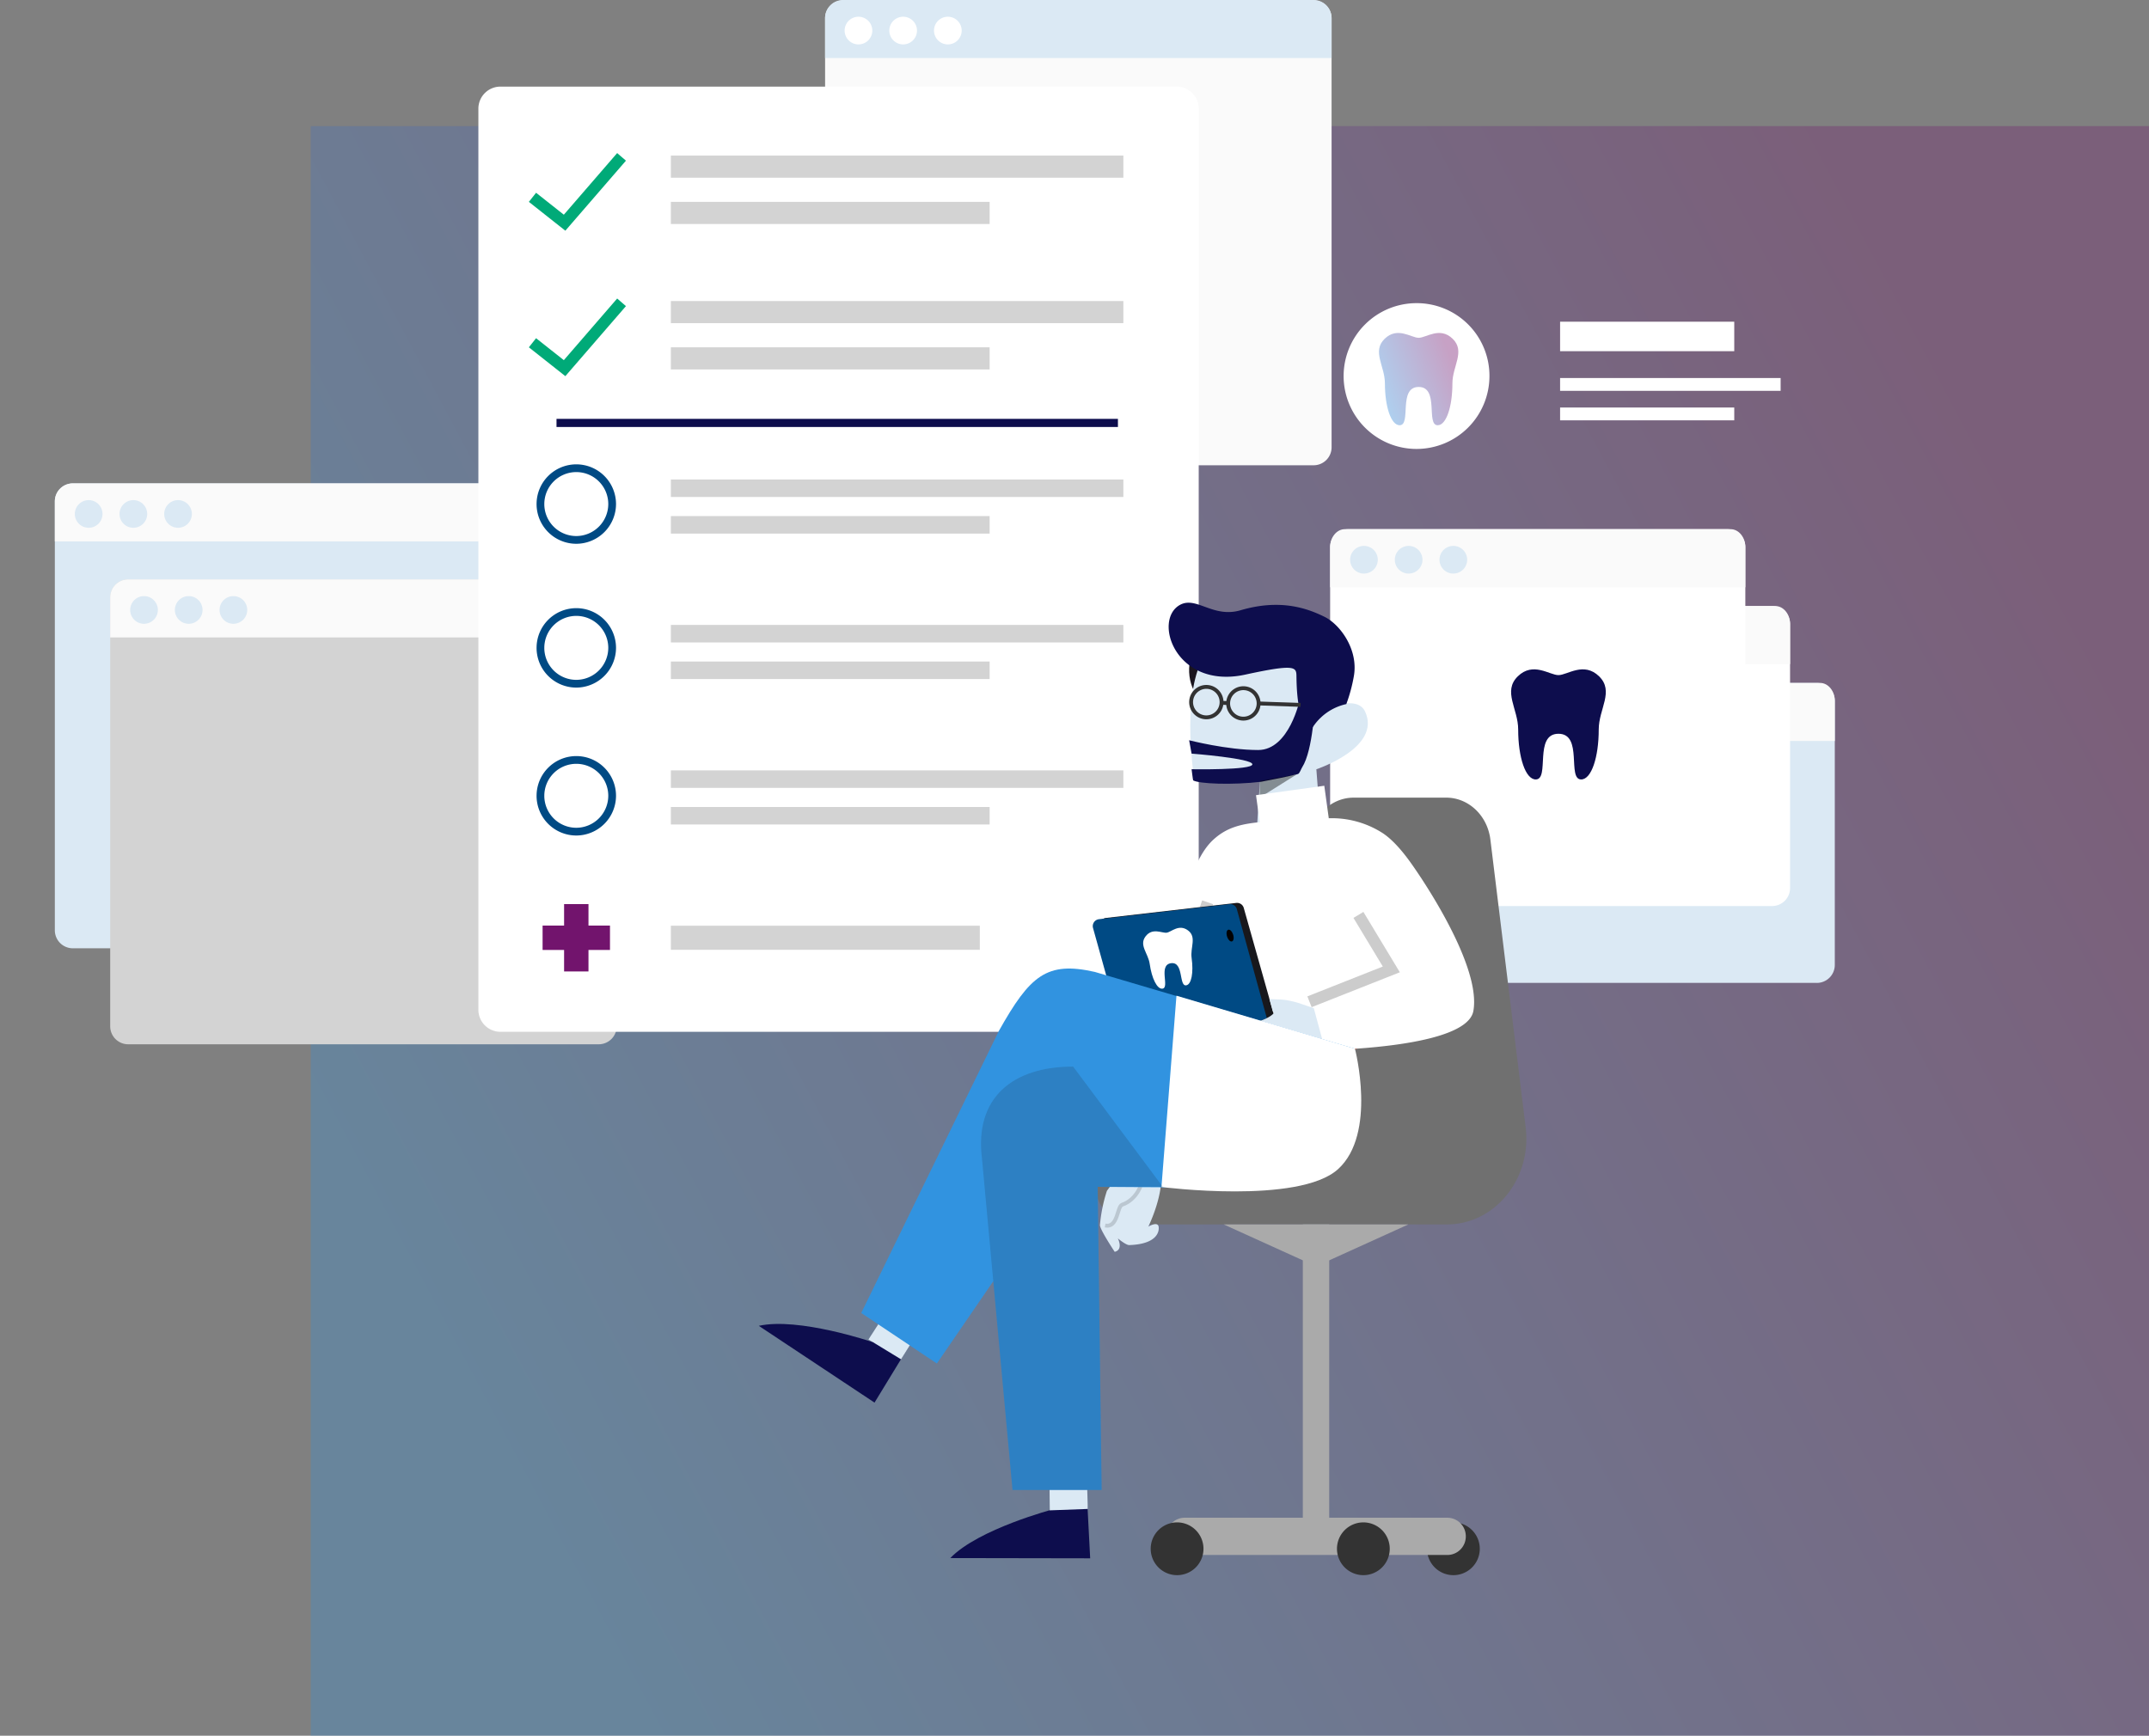 <svg xmlns="http://www.w3.org/2000/svg" xmlns:xlink="http://www.w3.org/1999/xlink" width="555.292" height="448.596" viewBox="0 0 555.292 448.596"><rect x="0" y="0" width="555.292" height="448.596" fill="#808080" stroke="none"/><defs><style>.a,.aa,.k,.l,.m,.n,.t,.v,.y{fill:none;}.b{opacity:0.3;}.b,.h{fill:url(#a);}.c{fill:#dbe9f4;}.d{fill:#fafafa;}.e{fill:#c3e4ff;}.f{fill:#fff;}.g{fill:#0d0d4d;}.h{opacity:0.4;}.i{fill:#d3d3d3;}.j{clip-path:url(#c);}.k{stroke:#004a84;stroke-width:2px;}.aa,.k,.l,.m,.n,.t,.v,.y{stroke-miterlimit:10;}.l{stroke:#00aa78;}.aa,.l,.v{stroke-width:3px;}.m{stroke:#0d0d4d;stroke-width:2.1px;}.n{stroke:#72146d;stroke-width:6.3px;}.o{fill:#707070;}.p{fill:#333;}.q{fill:#aaa;}.r{fill:#19141e;}.s{opacity:0.399;}.t{stroke:#333;}.u{fill:#c83820;}.aa,.v,.y{stroke:#000;}.v{opacity:0.201;}.ac,.w{fill:#18181c;}.x{fill:#004a84;}.y{opacity:0.148;}.z{fill:#020101;}.aa{opacity:0.2;}.ab{fill:#3193e0;}.ac{opacity:0.15;}</style><linearGradient id="a" y1="0.636" x2="0.925" y2="0.2" gradientUnits="objectBoundingBox"><stop offset="0" stop-color="#3193e0"/><stop offset="1" stop-color="#72146d"/></linearGradient><clipPath id="c"><path class="a" d="M0,0H186.132V244.292H0Z"/></clipPath></defs><g transform="translate(-24.708 -7.4)"><rect class="b" width="475" height="416" transform="translate(105 39.996)"/><g transform="translate(-98.335 -43.734)"><g transform="translate(123.043 51.135)"><path class="c" d="M102.651,77.531H4.635A4.648,4.648,0,0,1,0,72.9V4.635A4.648,4.648,0,0,1,4.635,0h98.016a4.648,4.648,0,0,1,4.635,4.635V72.9a4.648,4.648,0,0,1-4.635,4.635" transform="translate(366.817 176.503)"/><path class="d" d="M107.286,4.634V15.006H0V4.634C0,2.087,1.709,0,3.8,0h99.688c2.09,0,3.8,2.087,3.8,4.634" transform="translate(366.817 176.502)"/><path class="e" d="M7.151,3.576A3.576,3.576,0,1,1,3.576,0,3.576,3.576,0,0,1,7.151,3.576" transform="translate(371.981 180.827)"/><path class="e" d="M7.151,3.576A3.576,3.576,0,1,1,3.576,0,3.576,3.576,0,0,1,7.151,3.576" transform="translate(383.528 180.827)"/><path class="e" d="M7.152,3.576A3.576,3.576,0,1,1,3.576,0,3.576,3.576,0,0,1,7.152,3.576" transform="translate(395.076 180.827)"/><path class="f" d="M102.651,77.53H4.635A4.648,4.648,0,0,1,0,72.9V4.635A4.648,4.648,0,0,1,4.635,0h98.016a4.648,4.648,0,0,1,4.635,4.635V72.9a4.648,4.648,0,0,1-4.635,4.635" transform="translate(355.259 156.635)"/><path class="d" d="M107.286,4.634V15.006H0V4.634C0,2.087,1.709,0,3.8,0h99.688c2.09,0,3.8,2.087,3.8,4.634" transform="translate(355.259 156.634)"/><path class="e" d="M7.151,3.576A3.576,3.576,0,1,1,3.576,0,3.576,3.576,0,0,1,7.151,3.576" transform="translate(360.423 160.959)"/><path class="e" d="M7.152,3.576A3.576,3.576,0,1,1,3.576,0,3.576,3.576,0,0,1,7.152,3.576" transform="translate(371.97 160.959)"/><path class="e" d="M7.152,3.576A3.576,3.576,0,1,1,3.576,0,3.576,3.576,0,0,1,7.152,3.576" transform="translate(383.518 160.959)"/><path class="f" d="M102.651,77.531H4.635A4.648,4.648,0,0,1,0,72.9V4.635A4.648,4.648,0,0,1,4.635,0h98.016a4.648,4.648,0,0,1,4.635,4.635V72.9a4.648,4.648,0,0,1-4.635,4.635" transform="translate(343.701 136.767)"/><path class="d" d="M107.286,4.634V15.006H0V4.634C0,2.087,1.709,0,3.8,0h99.688c2.09,0,3.8,2.087,3.8,4.634" transform="translate(343.701 136.766)"/><path class="c" d="M7.152,3.576A3.576,3.576,0,1,1,3.576,0,3.576,3.576,0,0,1,7.152,3.576" transform="translate(348.865 141.09)"/><path class="c" d="M7.152,3.576A3.576,3.576,0,1,1,3.576,0,3.576,3.576,0,0,1,7.152,3.576" transform="translate(360.412 141.09)"/><path class="c" d="M7.151,3.576A3.576,3.576,0,1,1,3.576,0,3.576,3.576,0,0,1,7.151,3.576" transform="translate(371.96 141.09)"/><path class="f" d="M0,7.622H45V0H0Z" transform="translate(403.123 83.144)"/><path class="f" d="M0,3.312H56.982V0H0Z" transform="translate(403.123 97.7)"/><path class="f" d="M0,3.312H45V0H0Z" transform="translate(403.123 105.323)"/><path class="f" d="M37.679,18.84A18.84,18.84,0,1,1,18.84,0a18.779,18.779,0,0,1,18.84,18.84" transform="translate(347.187 78.349)"/><path class="g" d="M23.528,21.65c-6.428,0-2.166,11.807-5.869,11.807-2.655,0-4.541-5.731-4.541-12.925,0-5.31-4.052-9.851-.1-13.723s8.2-.319,10.507-.319,6.552-3.554,10.507.319-.1,8.414-.1,13.723c0,7.193-1.886,12.925-4.541,12.925C25.694,33.456,29.956,21.65,23.528,21.65Z" transform="translate(379.172 167.994)"/><path class="h" d="M21.546,18.953c-5.386,0-1.816,9.894-4.918,9.894-2.225,0-3.806-4.8-3.806-10.831,0-4.45-3.4-8.255-.081-11.5s6.873-.267,8.805-.267,5.491-2.978,8.8.267-.082,7.051-.082,11.5c0,6.028-1.58,10.831-3.805,10.831C23.361,28.847,26.932,18.953,21.546,18.953Z" transform="translate(345.033 81.057)"/><path class="c" d="M126.243,120.155H4.634A4.648,4.648,0,0,1,0,115.52V4.635A4.648,4.648,0,0,1,4.634,0H126.243a4.648,4.648,0,0,1,4.635,4.635V115.52a4.648,4.648,0,0,1-4.635,4.634" transform="translate(14.17 124.932)"/><path class="d" d="M130.878,4.634V15.006H0V4.634A4.649,4.649,0,0,1,4.634,0H126.244a4.649,4.649,0,0,1,4.634,4.634" transform="translate(14.17 124.932)"/><path class="c" d="M7.152,3.576A3.576,3.576,0,1,1,3.576,0,3.576,3.576,0,0,1,7.152,3.576" transform="translate(19.334 129.256)"/><path class="c" d="M7.152,3.576A3.576,3.576,0,1,1,3.576,0,3.576,3.576,0,0,1,7.152,3.576" transform="translate(30.882 129.256)"/><path class="c" d="M7.152,3.576A3.576,3.576,0,1,1,3.576,0,3.576,3.576,0,0,1,7.152,3.576" transform="translate(42.429 129.256)"/><path class="i" d="M126.243,120.155H4.635A4.648,4.648,0,0,1,0,115.52V4.635A4.648,4.648,0,0,1,4.635,0H126.243a4.648,4.648,0,0,1,4.635,4.635V115.52a4.648,4.648,0,0,1-4.635,4.635" transform="translate(28.474 149.744)"/><path class="d" d="M130.878,4.634V15.006H0V4.634A4.649,4.649,0,0,1,4.634,0H126.244a4.649,4.649,0,0,1,4.634,4.634" transform="translate(28.474 149.743)"/><path class="c" d="M7.152,3.576A3.576,3.576,0,1,1,3.576,0,3.576,3.576,0,0,1,7.152,3.576" transform="translate(33.637 154.068)"/><path class="c" d="M7.152,3.576A3.576,3.576,0,1,1,3.576,0,3.576,3.576,0,0,1,7.152,3.576" transform="translate(45.185 154.068)"/><path class="c" d="M7.152,3.576A3.576,3.576,0,1,1,3.576,0,3.576,3.576,0,0,1,7.152,3.576" transform="translate(56.732 154.068)"/><path class="a" d="M0,260.538H420.121V0H0Z" transform="translate(0 64.807)"/><path class="d" d="M126.244,120.155H4.635A4.648,4.648,0,0,1,0,115.52V4.634A4.648,4.648,0,0,1,4.635,0H126.244a4.648,4.648,0,0,1,4.635,4.634V115.52a4.648,4.648,0,0,1-4.635,4.635" transform="translate(213.198 0.095)"/><path class="c" d="M130.878,4.634V15.006H0V4.634A4.649,4.649,0,0,1,4.634,0h121.61a4.649,4.649,0,0,1,4.634,4.634" transform="translate(213.198)"/><path class="f" d="M7.152,3.576A3.576,3.576,0,1,1,3.576,0,3.576,3.576,0,0,1,7.152,3.576" transform="translate(218.248 4.325)"/><path class="f" d="M7.152,3.576A3.576,3.576,0,1,1,3.576,0,3.576,3.576,0,0,1,7.152,3.576" transform="translate(229.795 4.325)"/><path class="f" d="M7.152,3.576A3.576,3.576,0,1,1,3.576,0,3.576,3.576,0,0,1,7.152,3.576" transform="translate(241.343 4.325)"/></g><g transform="translate(246.655 73.518)"><g class="j" transform="translate(0 0)"><path class="f" d="M180.45,244.292H5.682A5.7,5.7,0,0,1,0,238.612V5.681A5.7,5.7,0,0,1,5.682,0H180.45a5.7,5.7,0,0,1,5.682,5.681V238.612a5.7,5.7,0,0,1-5.682,5.681" transform="translate(0 0)"/></g><path class="i" d="M0,4.524H116.924V0H0Z" transform="translate(49.736 101.541)"/><path class="i" d="M0,4.524H82.371V0H0Z" transform="translate(49.736 111)"/><path class="i" d="M0,6.221H79.836V0H0Z" transform="translate(49.736 216.874)"/><path class="k" d="M9.267,18.53h0a9.265,9.265,0,1,1,9.267-9.265A9.293,9.293,0,0,1,9.267,18.53Z" transform="translate(16.031 98.628)"/><path class="k" d="M9.267,18.53h0a9.265,9.265,0,1,1,9.267-9.265A9.293,9.293,0,0,1,9.267,18.53Z" transform="translate(16.031 174.027)"/><path class="k" d="M9.267,18.53h0a9.265,9.265,0,1,1,9.267-9.265A9.293,9.293,0,0,1,9.267,18.53Z" transform="translate(16.031 135.796)"/><path class="i" d="M0,4.524H116.924V0H0Z" transform="translate(49.736 139.132)"/><path class="i" d="M0,4.524H82.371V0H0Z" transform="translate(49.736 148.591)"/><path class="i" d="M0,4.524H116.924V0H0Z" transform="translate(49.736 176.722)"/><path class="i" d="M0,4.524H82.371V0H0Z" transform="translate(49.736 186.182)"/><path class="l" d="M0,10.452l8.3,6.563L23.019,0" transform="translate(13.976 55.751)"/><path class="l" d="M0,10.452l8.3,6.563L23.019,0" transform="translate(13.976 18.16)"/><path class="i" d="M0,5.721H116.924V0H0Z" transform="translate(49.736 17.826)"/><path class="i" d="M0,5.722H82.371V0H0Z" transform="translate(49.736 29.788)"/><path class="i" d="M0,5.722H116.924V0H0Z" transform="translate(49.736 55.416)"/><path class="i" d="M0,5.721H82.371V0H0Z" transform="translate(49.736 67.379)"/><path class="m" d="M0,.35H145.068" transform="translate(20.188 86.573)"/><path class="n" d="M.35,0V17.41" transform="translate(24.948 211.28)"/><path class="n" d="M0,.35H17.414" transform="translate(16.591 219.635)"/></g><g transform="translate(319.117 206.486)"><g transform="translate(86.822 50.801)"><path class="o" d="M0,98.861v.711A10.523,10.523,0,0,0,10.3,110.3H91c12.447,0,22.026-11.9,20.308-25.243L102.2,10.736C101.407,4.58,96.545,0,90.8,0H66.884c-5.741,0-10.6,4.58-11.4,10.736l-9.11,74.323c-.07.531-.119,1.062-.148,1.588l-.049-.009S44.5,98.861,28.831,98.861Z"/><path class="p" d="M0,6.819A6.819,6.819,0,1,0,6.819,0,6.819,6.819,0,0,0,0,6.819" transform="translate(85.835 187.314)"/><path class="q" d="M4.732,9.626H72.68a4.787,4.787,0,0,0,4.732-4.813A4.787,4.787,0,0,0,72.68,0H4.732A4.787,4.787,0,0,0,0,4.813,4.787,4.787,0,0,0,4.732,9.626" transform="translate(18.451 186.111)"/><path class="q" d="M6.819,83.028H0V0H6.819Z" transform="translate(53.747 110.303)"/><path class="q" d="M0,0,23.866,10.83,47.731,0Z" transform="translate(33.291 110.303)"/><path class="p" d="M0,6.819A6.819,6.819,0,1,0,6.818,0,6.819,6.819,0,0,0,0,6.819" transform="translate(62.572 187.314)"/><path class="p" d="M0,6.819A6.819,6.819,0,1,0,6.819,0,6.819,6.819,0,0,0,0,6.819" transform="translate(14.44 187.314)"/></g><g transform="matrix(0.999, 0.035, -0.035, 0.999, 106.131, 0)"><path class="r" d="M0,10.116C0,15.7,3.592,20.232,8.024,20.232s8.023-4.529,8.023-10.116S12.455,0,8.024,0,0,4.529,0,10.116" transform="translate(5.667 7.061)"/><path class="c" d="M18.21,45.51l.336-11.619s-14.087,1.124-17.1-.445c0,0-3.683-19.019.71-29.551l.089-.41L31.972,0l1.667,17.1c1-2.96,9.266-6.317,11.426-2.078C49.747,24.2,33.007,30.39,33.007,30.39l1.7,15.259" transform="translate(6.444 11.742)"/><path class="g" d="M3.928,22.479S6.16,9.336,14.221,9.054s17.926,1.9,17.926,1.9L31.391,7.52s-15.751-.666-15.8-2.214S31.25,3.485,31.25,3.485,30.791.589,30.742.62c-1.509-.833-10.071-.9-17.556.254C8.75,1.922,7.448,2.153,3.688,3.224c-.437.277-.706,1.293-.981,1.755C0,9.526,0,21.775,0,21.775Z" transform="translate(38.467 46.735) rotate(180)"/><path class="s" d="M0,2.041,9.5,0,.046,6.4Z" transform="translate(24.99 43.591)"/><path class="g" d="M37.875,31.757A13.892,13.892,0,0,1,46.6,25.015a40.929,40.929,0,0,0,1.678-7.176c1.049-6.982-4.016-13.351-8.107-15.18C36.032.808,28.891-1.757,18.44,1.725,11.413,4.067,6.921-1.541,2.787.854c-7.065,4.094-.494,22.018,17.422,17.465,12.815-3.257,13.145-2.44,13.255-.073C33.819,25.9,35.01,30.4,37.875,31.757Z" transform="translate(0 0)"/><path class="t" d="M0,3.944A3.936,3.936,0,1,0,3.937,0,3.94,3.94,0,0,0,0,3.944Z" transform="translate(16.066 21.838)"/><path class="t" d="M0,0H1.644" transform="translate(14.671 25.819)"/><path class="t" d="M0,0H10.831" transform="translate(23.944 25.643)"/><path class="t" d="M0,3.944A3.936,3.936,0,1,0,3.936,0,3.94,3.94,0,0,0,0,3.944Z" transform="translate(6.484 21.838)"/></g><g transform="translate(86.292 47.728)"><path class="u" d="M0,.458,2.79.417s0-.044-.008-.137C1.822.348.892.4,0,.458" transform="translate(65.425 67.664)"/><g transform="translate(8.567 0)"><path class="f" d="M0,98.36l9.212,1.155,14.836-23.2.542-7.713,22.6-.335,9.647-.141h.02c.892-.053,1.822-.109,2.782-.178,12.151-.848,28.987-3.211,30.142-9.753,2.1-11.848-13.758-34.842-15.632-37.507-.117-.166-.177-.254-.177-.254-2.657-3.8-5.331-6.748-7.827-8.319A24.3,24.3,0,0,0,52.416,8.4L51.258,0,33.614,2.435l.961,6.979c-5.181.5-8.706,1.51-12.005,4.539C11.977,23.676,11.2,60.1,11.2,60.1Z"/></g><path class="u" d="M0,.266V.428s4.046.008,9.647-.3Z" transform="translate(55.758 67.996)"/><path class="v" d="M6.118,38.384C4.823,21.931-4.144,18.452,2.317,0" transform="translate(27.362 30.12)"/><path class="w" d="M16.438,54.752l33.694-3.884a1.8,1.8,0,0,0,1.528-2.281L37.231-2.524a1.8,1.8,0,0,0-1.94-1.3L1.6.061A1.8,1.8,0,0,0,.069,2.341L14.5,53.452a1.8,1.8,0,0,0,1.94,1.3" transform="translate(1.787 34.107)"/><path class="x" d="M48.146,36.937l-.195.053a19.083,19.083,0,0,1-8.062.587c-2.141-.28-3.981-.646-3.96-.987.059-.863,1.1-1.056,1.1-1.056l2,.1,1.923-.114s-8.835-1.671-8.835-1.93c.027-.911,1.478-1.281,1.478-1.281s-3.038-.483-3-.967c.083-1.229,1.439-1.322,1.439-1.322s-.376-.325-.338-.625c.149-1.212,2.31-1.412,3.339-1.56a35.632,35.632,0,0,0,4.543-.307,27.066,27.066,0,0,0,5.4-1.807L37.231-2.436a1.8,1.8,0,0,0-1.94-1.3L1.6.149A1.8,1.8,0,0,0,.069,2.429l14.21,51.017a1.8,1.8,0,0,0,1.94,1.3l33.694-3.884a1.8,1.8,0,0,0,1.528-2.281l-3.3-11.644Z" transform="translate(0 34.344)"/><g transform="translate(1.853 55.097)"><path class="c" d="M52.874,3.477s-2.087-1.765-2.955-1.735c-8.173.279-7.736,4.417-7.542,4.935.434,1.164,2.616-.167,2.616-.167S40.8,15.02,41.807,20.975l8.817,1.105A79.409,79.409,0,0,0,55.7,15.752,39.749,39.749,0,0,0,57.5,6.88C57.438,5.628,53.682,0,53.682,0,51.352.571,52.874,3.477,52.874,3.477ZM11.4,49.125c-.2.056-.387.1-.57.152a21.758,21.758,0,0,0-6.584,2.438A29.191,29.191,0,0,0,0,54.7l2.234,8.265,3.079,1.053a23.053,23.053,0,0,0,3.843,1.005c1.516.279,2.995.169,4.559.338l-.889-3.256a3.68,3.68,0,0,1-.3-.411c.066-.055.132-.117.208-.186.639-.584,1.847-1.619,7.046-2.917a35.646,35.646,0,0,1,4.543-.307c1.029-.148,3.19-.349,3.339-1.561.038-.3-.338-.625-.338-.625s1.356-.093,1.439-1.322c.035-.483-3-.967-3-.967s1.45-.37,1.478-1.281c0-.259-8.835-1.93-8.835-1.93l1.923-.114,2,.1s1.039-.193,1.1-1.056c.021-.342-1.819-.708-3.96-.987a20.858,20.858,0,0,0-2.734-.187A19.519,19.519,0,0,0,11.4,49.125Z" transform="translate(57.498 65.362) rotate(180)"/></g><path class="y" d="M9.489,0S8.342,4.333,4.406,5.683C3.029,6.155,3.373,11.728,0,11.061" transform="translate(3.2 102.592)"/><path class="z" d="M.136,1.78C.4,2.614.967,3.178,1.4,3.04s.569-.926.3-1.759S.873-.117.44.021-.13.946.136,1.78" transform="translate(34.569 37.191)"/><path class="aa" d="M12.641,0l8.5,14.082L0,22.449" transform="translate(56.004 33.383)"/><path class="f" d="M6.433,6.205C3.055,6.205,5.294,0,3.348,0,1.953,0,.962,3.012.962,6.793c0,2.791-2.129,5.177-.051,7.212s4.31.168,5.522.168,3.444,1.868,5.522-.168S11.9,9.583,11.9,6.793C11.9,3.012,10.912,0,9.517,0,7.571,0,9.811,6.205,6.433,6.205Z" transform="translate(27.443 51.116) rotate(172)"/></g><g transform="translate(0 94.975)"><g transform="translate(0 88.334)"><path class="g" d="M1.353,26.056,10.51,21.8l-1.042-9.1S28.86,7.623,36.149.063L0,0ZM42.1,62.581l10.02,1.509L56.283,55.9s19.051,6.479,29.341,4.184l-29.9-19.841Z" transform="translate(85.623 64.091) rotate(180)"/></g><g transform="translate(28.338 89.496)"><path class="c" d="M0,.361.3,11.37,9.9,7.552,9.818,0Zm42.4,48.05,10.155,2.121,4.112-6.369-8.42-5.133Z" transform="translate(56.666 50.532) rotate(180)"/></g><g transform="translate(26.467 0)"><path class="ab" d="M34.121,80.806l4.971,53.961H62.118L61.1,56.419l43.95.3c12.538,0,24.665-10.768,23.8-23.282L127.474,20.7,60.356.87c-12.425-2.809-16.733.9-24.789,15.242L0,89.019l19.539,13.057Z" transform="translate(0 0)"/><path class="f" d="M50.277,5.326,4.161-8.364.281,41.077s35.467,4.565,45.61-4.593S50.277,5.326,50.277,5.326Z" transform="translate(77.292 15.38)"/></g><g transform="translate(57.419 25.338)"><path class="ac" d="M49.325,0h0L72.5,31.08H55.672l1.022,78.348H33.668L25.774,23.743C23.826,8.152,33.584,0,49.325,0" transform="translate(-25.528 0)"/></g></g></g></g></g></svg>
